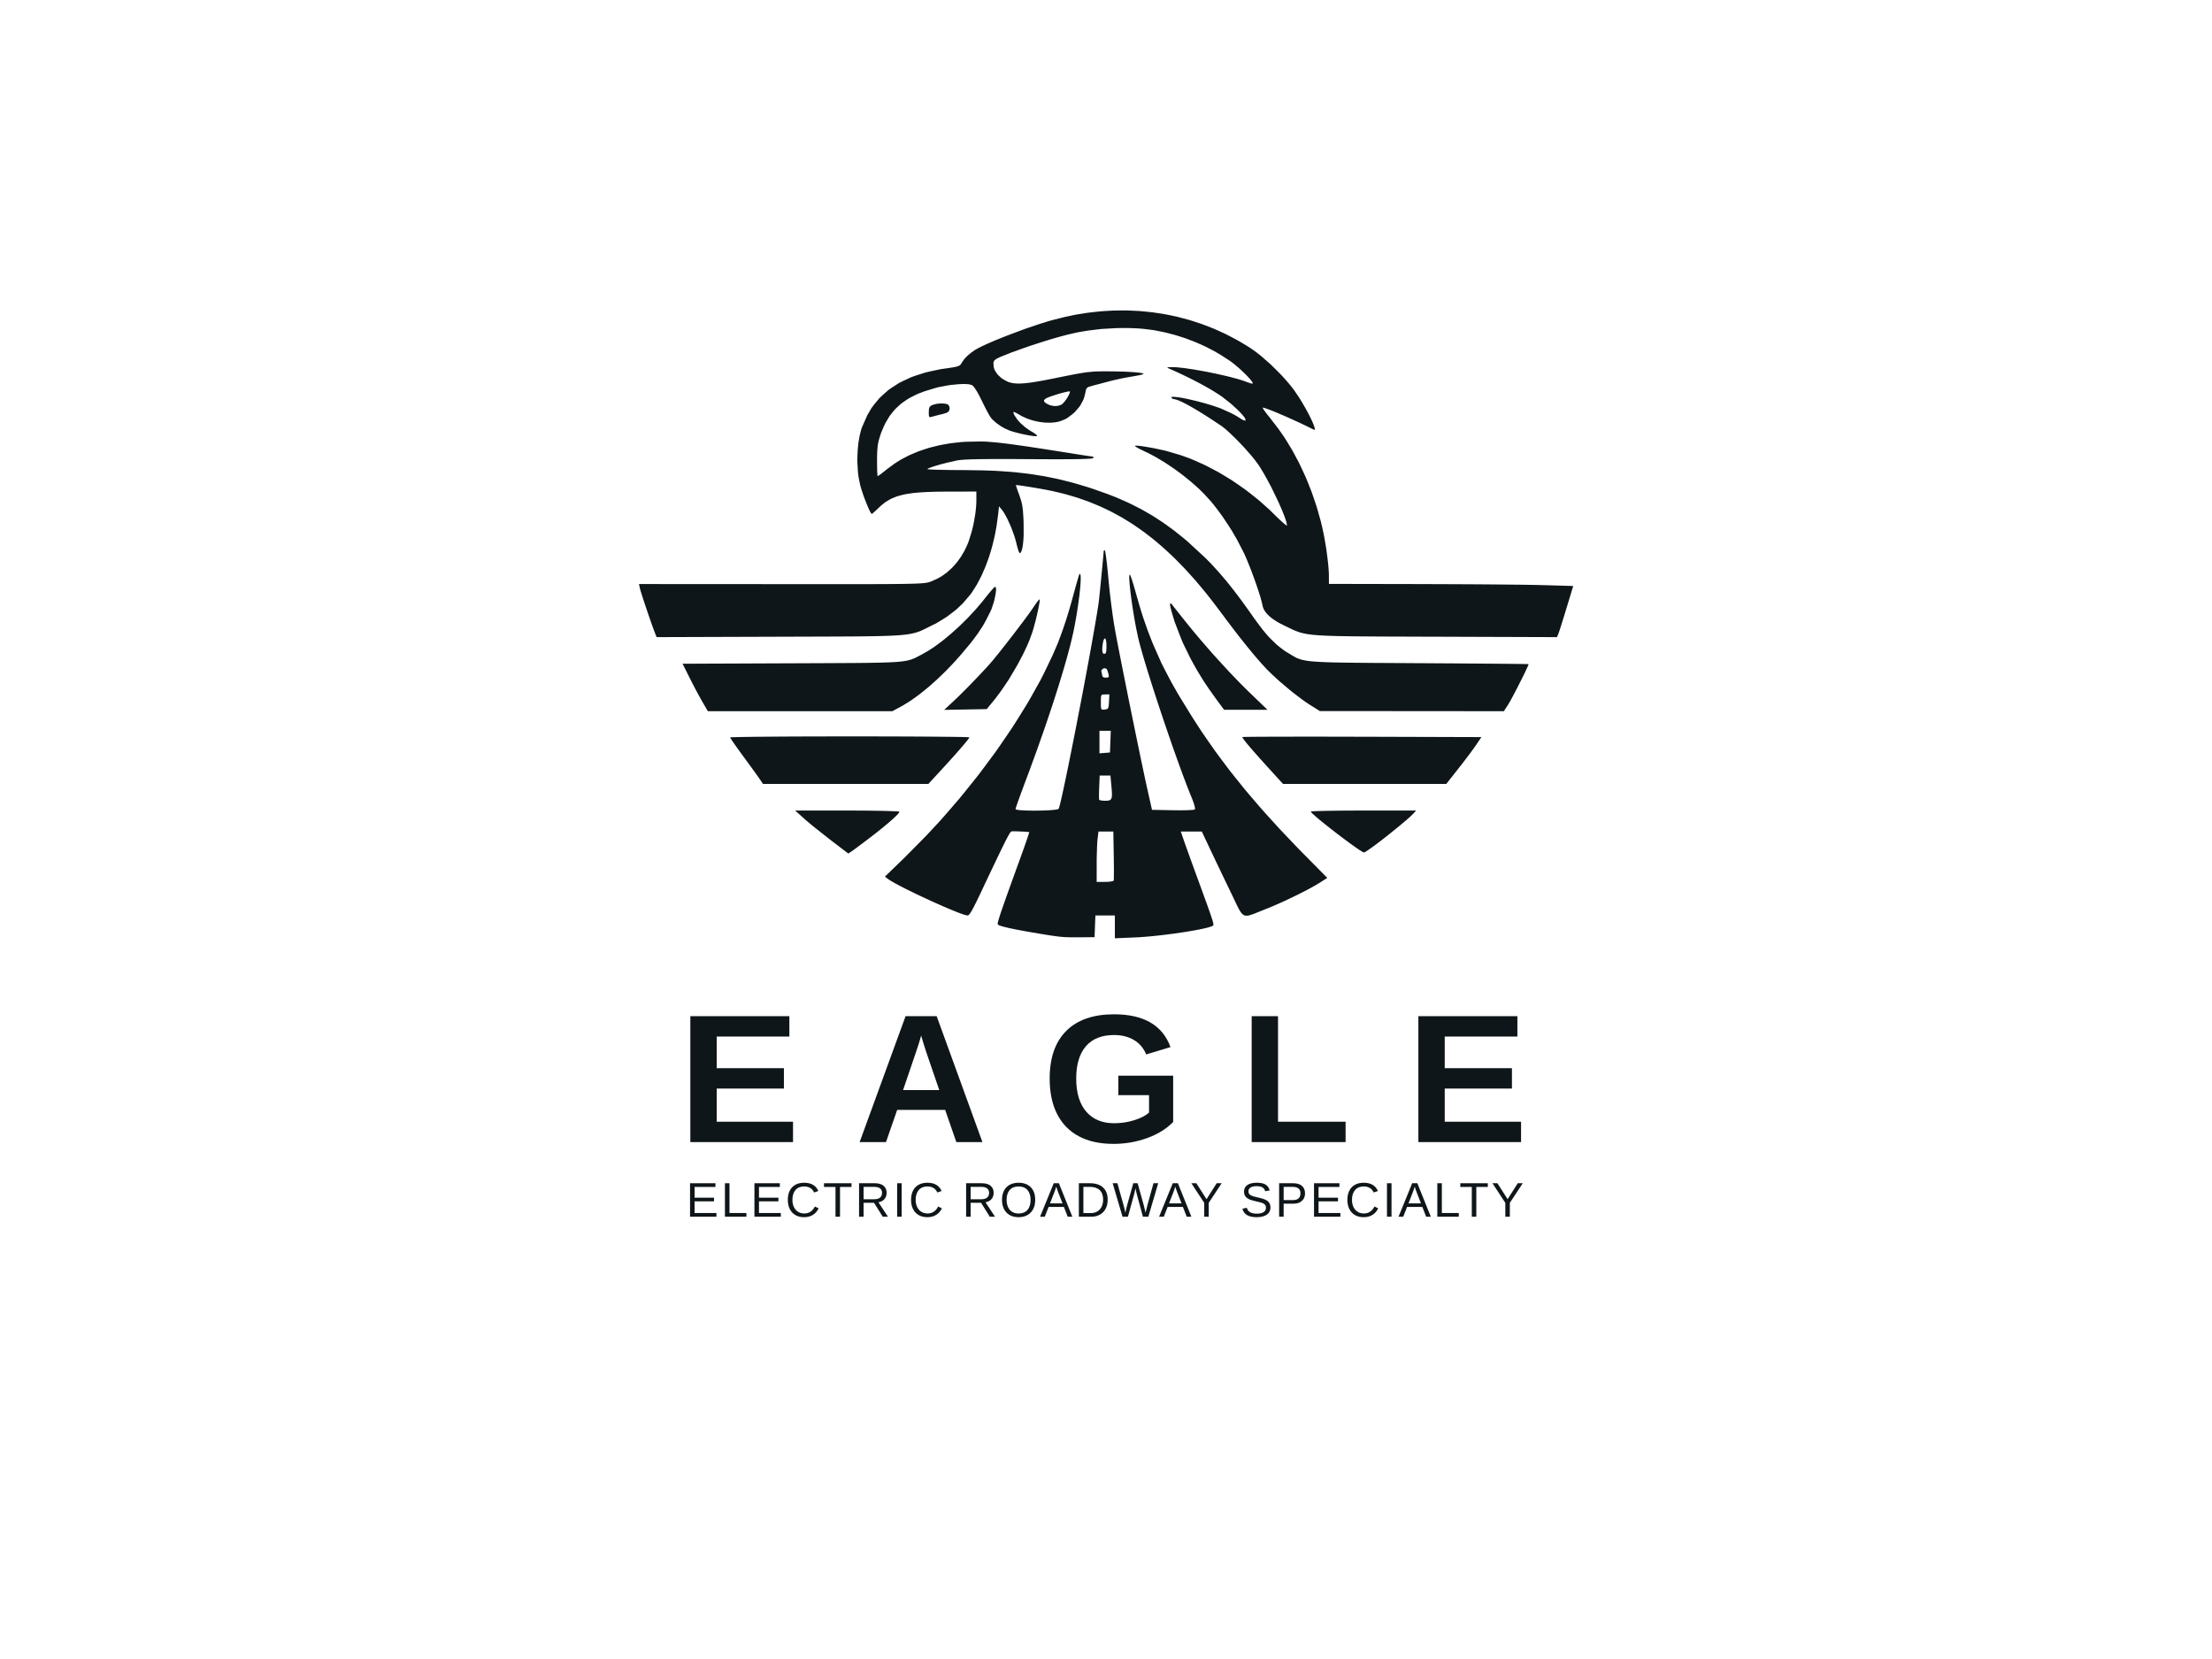 <svg xmlns="http://www.w3.org/2000/svg" xmlns:xlink="http://www.w3.org/1999/xlink" xmlns:serif="http://www.serif.com/" width="100%" height="100%" viewBox="0 0 800 600" xml:space="preserve" style="fill-rule:evenodd;clip-rule:evenodd;stroke-linejoin:round;stroke-miterlimit:2;"> <g transform="matrix(0.506,0,0,0.506,137.049,17.88)"> <g id="EAGLE"> <path d="M518.98,358.41L519.14,359.08L519.24,359.6L519.43,360.74L519.54,361.47L519.76,363.03L519.87,363.95L520.11,365.87L520.24,366.95L520.49,369.18L520.62,370.39L521.13,375.47L521.38,378.25L522.3,387.38L523.07,393.97L523.49,397.25L524.36,403.75L524.79,406.69L525.23,409.56L525.44,410.87L525.85,413.4L526.05,414.5L526.82,418.66L527.45,422.03L527.83,423.97L528.61,428.03L529.05,430.28L529.96,434.91L530.45,437.41L531.46,442.52L532,445.21L533.09,450.68L533.66,453.51L535.98,465.09L537.18,471L539.6,482.85L540.77,488.59L541.94,494.27L542.51,497.01L543.63,502.41L544.16,504.97L545.21,509.99L545.7,512.31L546.65,516.83L547.08,518.87L547.92,522.79L548.29,524.49L548.99,527.7L549.29,529L552.54,543.5L567.44,543.78L573.29,543.82L576.79,543.78L578.22,543.73L579.58,543.67L580.16,543.63L581.26,543.56L581.69,543.52L582.46,543.42L582.72,543.37L583.13,543.27L583.19,543.21L583.28,542.29L583.09,541.18L582.88,540.43L582.41,538.82L582.08,537.88L581.38,535.95L580.95,534.93L578.78,529.54L577.21,525.49L576.37,523.28L574.65,518.72L573.76,516.28L571.93,511.3L570.99,508.68L567.16,497.91L565.2,492.24L561.27,480.77L559.34,475.02L555.55,463.58L553.79,458.12L552.06,452.71L551.24,450.12L549.64,445.02L548.9,442.61L547.47,437.9L546.82,435.72L545.58,431.49L545.04,429.58L544.02,425.93L543.61,424.34L542.85,421.35L542.57,420.13L541.12,413.17L540.19,408.16L539.75,405.59L538.9,400.41L538.52,397.87L537.8,392.87L537.5,390.55L536.94,386.07L536.75,384.14L536.57,382.27L536.5,381.44L536.38,379.84L536.34,379.15L536.28,377.86L536.28,377.35L536.3,376.42L536.34,376.1L536.43,375.56L536.51,375.46L536.69,375.37L536.81,375.5L537.06,375.95L537.29,376.47L537.42,376.84L538.04,378.55L538.42,379.73L539.22,382.28L539.65,383.76L540.55,386.85L541,388.5L543.93,398.69L545.97,405.23L547.05,408.41L549.25,414.69L550.42,417.76L552.79,423.85L554.06,426.84L559.33,438.71L562.34,444.6L565.43,450.51L567.07,453.49L570.45,459.46L572.25,462.5L581.47,477.49L587.75,487.17L590.99,491.9L597.55,501.3L600.97,505.94L607.92,515.18L611.57,519.79L618.99,529.01L622.93,533.66L630.94,542.99L635.21,547.73L643.92,557.3L648.57,562.21L658.07,572.14L663.16,577.29L677.82,592.14L672.66,595.44L669.2,597.52L666.46,599.06L664.92,599.89L661.73,601.58L660.02,602.45L656.52,604.22L654.71,605.1L647.31,608.64L643.69,610.26L640.1,611.84L638.39,612.56L635.05,613.95L633.52,614.55L630.44,615.77L628.6,616.52L627.79,616.85L626.22,617.48L625.52,617.75L624.18,618.25L623.59,618.45L621.41,619.08L620.54,619.14L618.93,619.08L618.25,618.75L616.95,617.86L616.32,617.06L615.69,616.2L615.37,615.67L614.71,614.55L614.36,613.88L613.64,612.49L613.25,611.68L612.43,609.99L611.98,609.03L611.04,607.04L610.5,605.92L609.4,603.6L608.78,602.31L604.96,594.39L602.25,588.76L600.93,585.99L598.32,580.53L597.16,578.11L596.04,575.74L595.53,574.67L594.56,572.63L594.15,571.75L588.14,559L573.12,559L575.45,565.75L576.05,567.45L576.55,568.88L576.85,569.71L577.47,571.46L577.82,572.43L578.54,574.43L578.93,575.51L580.54,579.99L581.41,582.37L583.15,587.16L584,589.5L586.15,595.36L587.45,598.93L588.04,600.55L589.19,603.69L589.7,605.12L590.7,607.86L591.14,609.09L592,611.46L592.37,612.52L593.1,614.55L593.41,615.45L594.01,617.16L594.27,617.91L594.76,619.34L594.97,619.95L595.69,622.16L595.92,622.94L596.29,624.31L596.37,624.75L596.47,625.49L596.44,625.71L596.35,626.05L596.25,626.15L595.42,626.65L594.53,627L593.92,627.19L592.61,627.58L591.81,627.78L590.12,628.2L589.16,628.41L587.14,628.84L586.03,629.06L583.74,629.5L582.51,629.72L577.35,630.61L574.53,631.04L568.76,631.89L565.77,632.28L559.76,633.03L556.8,633.36L550.92,633.96L548.15,634.19L542.77,634.59L540.39,634.69L526,635.31L526,619L512.08,619L511.5,634.5L501.5,634.6L497.38,634.62L494.98,634.61L493.89,634.59L489.79,634.45L487.75,634.27L485.69,634.06L484.58,633.92L482.29,633.62L480.99,633.43L478.28,633.02L476.72,632.77L473.43,632.23L471.5,631.91L464.73,630.75L460.67,630.02L458.87,629.69L455.4,629.03L453.9,628.72L451.03,628.13L449.82,627.85L447.54,627.32L446.62,627.07L444.93,626.6L444.3,626.39L443.19,625.98L442.85,625.8L442.32,625.45L442.27,625.3L442.3,624.43L442.51,623.39L442.73,622.59L443.24,620.82L443.63,619.61L444.49,616.96L445.07,615.27L445.67,613.52L446.01,612.54L446.71,610.52L447.1,609.4L447.92,607.09L448.37,605.82L449.3,603.21L449.81,601.79L450.86,598.87L451.43,597.28L452.6,594.02L453.24,592.26L454.55,588.66L455.25,586.72L456.69,582.75L457.47,580.62L460.4,572.49L461.27,570.04L461.66,568.92L462.42,566.75L462.75,565.79L463.38,563.96L463.64,563.2L464.12,561.77L464.3,561.22L464.6,560.25L464.69,559.95L464.8,559.49L464.78,559.47L464.23,559.35L463.48,559.26L462.97,559.22L460.55,559.05L459.13,558.99L456.22,558.87L454.97,558.85L453.77,558.83L453.3,558.83L452.44,558.85L452.19,558.88L451.63,559.24L451.12,559.87L450.76,560.44L449.97,561.76L449.44,562.74L448.88,563.78L448.57,564.4L447.9,565.68L447.53,566.43L446.75,567.99L446.31,568.88L445.4,570.73L444.89,571.77L443.83,573.94L443.25,575.15L442.04,577.66L441.38,579.05L440.01,581.92L439.25,583.5L437.71,586.75L436.86,588.53L435.12,592.2L434.18,594.19L432.25,598.28L431.2,600.5L428.81,605.53L427.42,608.4L426.82,609.61L425.68,611.89L425.19,612.83L424.27,614.58L423.87,615.28L423.13,616.55L422.81,617.03L422.22,617.89L421.97,618.18L421.5,618.68L421.29,618.81L420.9,619L420.73,619L419.41,618.77L418.1,618.39L417.26,618.1L415.45,617.46L414.39,617.06L412.16,616.19L410.92,615.68L408.34,614.63L406.95,614.04L404.11,612.83L402.61,612.17L396.46,609.45L393.27,607.99L386.88,605.02L383.81,603.55L377.8,600.62L375.15,599.28L372.57,597.95L371.41,597.34L369.17,596.14L368.21,595.6L366.39,594.56L365.67,594.11L364.35,593.26L363.9,592.93L361.66,591.23L376.25,577.08L391.12,562.04L400.83,551.61L405.56,546.24L414.92,535.4L419.43,529.86L428.34,518.72L432.59,513.08L440.97,501.76L444.92,496.08L452.67,484.7L456.27,479.03L463.3,467.7L466.52,462.11L472.74,450.96L475.52,445.5L481.69,432.61L485.28,424.23L486.91,419.9L488.52,415.54L489.29,413.28L490.83,408.69L491.59,406.29L493.1,401.39L493.85,398.8L495.36,393.51L496.13,390.68L497.76,384.75L498.74,381.25L499.15,379.84L499.54,378.49L499.71,377.92L500.03,376.85L500.16,376.44L500.39,375.71L500.47,375.48L500.6,375.11L500.63,375.08L501,374.87L501.21,374.98L501.28,375.15L501.42,375.57L501.47,375.9L501.55,376.61L501.57,377.08L501.59,379.19L501.52,380.6L501.33,383.65L501.15,385.47L500.76,389.28L500.49,391.42L499.91,395.83L499.56,398.2L498.82,403.03L498.39,405.55L497.49,410.64L496.99,413.21L496.11,417.47L495.41,420.54L495.02,422.19L494.18,425.56L493.72,427.35L492.76,431L492.23,432.93L491.15,436.84L490.56,438.89L489.36,443.04L488.71,445.2L486.03,454.06L484.53,458.78L481.44,468.41L479.76,473.45L476.31,483.68L474.46,488.97L470.7,499.66L468.72,505.13L464.7,516.13L462.6,521.69L459.65,529.61L458.76,532.03L458.36,533.14L457.58,535.3L457.23,536.26L456.58,538.1L456.3,538.89L455.79,540.36L455.6,540.93L455.26,541.98L455.16,542.31L455,542.87L455,542.94L455.33,543.22L455.86,543.39L456.27,543.47L457.16,543.61L457.73,543.67L458.93,543.78L459.62,543.82L462.64,543.98L464.39,544.02L468.01,544.07L469.89,544.06L473.67,544.01L475.46,543.95L478.94,543.8L480.42,543.69L481.84,543.57L482.46,543.5L483.62,543.36L484.09,543.28L484.94,543.12L485.23,543.03L485.72,542.84L485.8,542.74L486.04,542.2L486.26,541.52L486.39,541.03L486.68,539.96L486.85,539.28L487.2,537.84L487.4,536.98L487.82,535.19L488.05,534.17L488.52,532.05L488.78,530.87L489.31,528.45L489.59,527.14L490.16,524.44L490.47,523L491.72,516.97L492.41,513.64L493.8,506.77L494.54,503.09L496.04,495.57L496.82,491.63L498.39,483.66L499.18,479.56L502.38,462.97L503.94,454.73L505.48,446.54L506.22,442.55L507.67,434.67L508.36,430.91L509.69,423.53L510.3,420.09L511.48,413.41L512,410.39L512.5,407.44L512.73,406.05L513.18,403.35L513.39,402.1L513.78,399.67L513.95,398.57L514.27,396.44L514.41,395.5L514.53,394.56L514.64,393.63L514.7,393.03L514.84,391.76L514.92,391.01L515.08,389.44L515.17,388.56L515.55,384.85L515.76,382.78L516.17,378.54L516.38,376.38L516.8,372.07L516.99,370.05L517.36,366.15L517.51,364.5L517.65,362.92L517.71,362.23L517.82,360.93L517.87,360.41L517.94,359.46L517.96,359.14L518,358.59L518,358.49L518.23,358.14L518.57,358L518.79,358M514.28,559L513.65,564.25L513.52,565.56L513.44,566.66L513.4,567.29L513.26,570.07L513.2,571.7L513.01,578.74L513.01,582.25L513,595L518.92,595L521.24,594.92L522.63,594.8L523.19,594.71L524.23,594.51L524.57,594.4L525.12,594.15L525.17,594.01L525.23,593.47L525.26,592.78L525.27,592.29L525.29,591.21L525.3,590.55L525.31,589.13L525.32,588.32L525.31,584.78L525.29,582.7L525.25,578.35L525.2,576.01L524.91,559M342.23,544.02L346.99,544.05L349.21,544.07L353.56,544.12L355.54,544.15L359.37,544.22L361.06,544.25L364.27,544.34L365.62,544.38L368.11,544.48L369.06,544.53L370.74,544.63L371.24,544.69L372,544.8L372,544.86L371.61,545.66L370.97,546.46L370.48,546.98L369.38,548.1L368.68,548.77L367.17,550.17L366.27,550.96L364.4,552.61L363.34,553.5L361.14,555.34L359.93,556.33L354.85,560.4L352,562.58L349.09,564.8L347.69,565.87L344.93,567.95L343.7,568.87L341.39,570.6L340.49,571.25L339.65,571.87L339.32,572.11L338.71,572.55L338.5,572.69L335.5,574.75L322.9,565.13L312.12,556.64L308.78,553.92L307.38,552.74L306.03,551.61L305.44,551.11L304.34,550.15L303.9,549.75L297.5,544.01L334.75,544M738.92,546.62L737.28,548.21L735.67,549.66L734.65,550.54L732.49,552.39L731.26,553.41L728.72,555.53L727.35,556.65L721.7,561.22L718.9,563.42L716.12,565.58L714.81,566.58L712.27,568.5L711.14,569.33L709.41,570.59L708.62,571.14L707.09,572.21L706.45,572.63L705.28,573.39L704.88,573.63L704.21,574L704.12,574L703.31,573.69L702.42,573.2L701.83,572.82L700.53,571.99L699.76,571.46L698.13,570.35L697.22,569.7L695.32,568.34L694.29,567.6L692.2,566.06L691.1,565.25L686.58,561.86L684.28,560.09L679.69,556.54L677.56,554.84L675.46,553.17L674.49,552.38L672.59,550.83L671.74,550.12L670.12,548.75L669.43,548.15L668.14,547.02L667.64,546.55L666.75,545.7L666.49,545.39L666.07,544.87L666.06,544.75L666.82,544.6L668.06,544.5L669.01,544.46L671.13,544.37L672.48,544.33L675.38,544.25L677.08,544.22L680.66,544.16L682.66,544.13L686.8,544.08L689.05,544.06L693.66,544.03L696.11,544.02L701.08,544L741.35,544M515.15,519L514.8,527.25L514.69,530.51L514.65,532.48L514.65,533.3L514.66,534.8L514.68,535.31L514.74,536.15L514.78,536.25L514.98,536.45L515.23,536.54L515.8,536.71L516.19,536.78L518,537L519.09,537L520.74,536.94L521.64,536.83L522,536.71L522.66,536.43L522.91,536.21L523.36,535.7L523.51,535.34L523.76,534.55L523.83,534.03L523.92,532.9L523.91,532.18L523.87,530.63L523.8,529.69L523.64,527.68L523.53,526.48L522.83,519M667.18,491.18L669.73,491.18L680.18,491.19L685.72,491.2L696.98,491.23L702.83,491.24L787.98,491.5L784.24,497.07L783.31,498.41L782.54,499.5L782.09,500.11L780.15,502.77L779.01,504.29L774.11,510.74L771.68,513.82L762.87,525L646.22,525L637.32,515.25L632.53,509.97L629.65,506.77L628.37,505.32L625.91,502.54L624.84,501.32L622.81,498.98L621.96,497.97L620.37,496.08L619.75,495.3L618.61,493.86L618.21,493.32L617.52,492.34L617.35,492.03L617.13,491.54L617.2,491.47L617.69,491.42L618.45,491.39L619.03,491.38L620.34,491.35L621.18,491.34L623.01,491.31L624.1,491.3L626.41,491.28L627.74,491.27L630.51,491.25L632.06,491.25L635.26,491.23L637.01,491.22L640.61,491.21L642.55,491.21L646.52,491.2L648.64,491.19L652.95,491.19L655.22,491.18L662.27,491.18M353.68,491.01L364.59,491.04L369.7,491.05L374.75,491.07L377.17,491.08L381.94,491.1L384.22,491.12L388.69,491.14L390.8,491.15L394.95,491.18L396.88,491.2L400.67,491.23L402.41,491.25L405.81,491.28L407.35,491.3L410.32,491.33L411.64,491.35L414.17,491.39L415.25,491.41L417.3,491.45L418.14,491.47L419.68,491.52L420.25,491.54L421.26,491.58L421.56,491.6L422,491.65L422,491.67L421.63,492.39L421.02,493.25L420.55,493.85L419.5,495.17L418.81,495.99L417.35,497.73L416.47,498.75L414.63,500.87L413.58,502.06L411.4,504.53L410.19,505.88L407.71,508.64L406.36,510.13L403.6,513.15L402.13,514.75L392.69,525L274.5,524.98L272.32,521.74L271.69,520.82L271.1,519.98L270.73,519.45L269.93,518.34L269.47,517.7L268.51,516.37L267.98,515.63L265.73,512.52L264.47,510.8L261.9,507.29L260.59,505.5L256.87,500.39L254.7,497.34L253.83,496.1L253,494.9L252.66,494.4L252.01,493.44L251.77,493.07L251.34,492.39L251.21,492.17L251.01,491.8L251.01,491.75L251.45,491.67L252.18,491.62L252.75,491.6L254.03,491.55L254.87,491.53L256.67,491.48L257.75,491.46L260.04,491.41L261.36,491.39L264.12,491.35L265.66,491.33L268.85,491.29L270.59,491.27L274.18,491.24L276.12,491.22L280.08,491.19L282.2,491.17L286.51,491.14L288.78,491.13L293.41,491.1L295.83,491.09L300.75,491.07L303.3,491.06L313.77,491.03L319.33,491.02L330.62,491L336.5,491M515,487L515,503.12L522.5,502.5L523.08,487M440.85,384.38L441.05,385.07L441.07,385.61L441.05,386.84L440.97,387.61L440.75,389.24L440.58,390.16L439.74,394.07L439.13,396.11L437.79,400.13L437.01,401.81L433.91,407.98L431.74,411.82L430.54,413.7L428.06,417.45L426.64,419.4L423.67,423.35L421.93,425.5L415.84,432.75L411.7,437.41L409.6,439.65L405.38,444.04L403.26,446.12L399.02,450.19L396.9,452.1L392.69,455.82L390.6,457.53L386.46,460.85L384.42,462.35L380.4,465.23L378.44,466.49L374.58,468.88L372.73,469.88L366.95,473L235.09,473L231.16,466.25L229.24,462.82L227.71,460.02L226.89,458.48L225.23,455.35L224.42,453.78L222.83,450.69L222.13,449.28L217.02,439.07L295.26,438.75L302.98,438.72L307.88,438.7L310.2,438.69L314.77,438.67L316.93,438.66L321.18,438.64L323.19,438.63L327.14,438.61L329.01,438.6L332.67,438.58L334.4,438.57L341.03,438.53L343.96,438.5L349.58,438.44L352.04,438.4L356.75,438.31L358.8,438.26L362.7,438.15L364.38,438.08L367.58,437.93L368.95,437.84L371.55,437.65L372.66,437.53L374.76,437.29L375.66,437.15L377.37,436.86L378.12,436.68L379.54,436.32L380.18,436.12L382.58,435.22L383.74,434.66L386.13,433.43L387.6,432.68L392.89,429.66L396.62,427.22L398.56,425.83L402.47,422.92L404.46,421.31L408.46,418L410.47,416.22L414.48,412.59L416.46,410.68L420.39,406.81L422.3,404.8L426.06,400.76L427.84,398.7L431.35,394.57L432.97,392.5L435.49,389.36L437.05,387.5L437.71,386.74L438.94,385.35L439.39,384.9L440.14,384.17L440.28,384.12M537.23,186.66L543.38,186.96L546.44,187.23L552.53,187.85L555.55,188.28L561.58,189.22L564.57,189.81L570.52,191.07L573.46,191.82L579.32,193.4L582.22,194.31L587.98,196.21L590.82,197.28L596.48,199.49L599.26,200.71L604.8,203.24L607.52,204.62L612.93,207.46L615.59,208.99L620.86,212.14L623.44,213.83L627.16,216.48L629.82,218.56L631.21,219.72L636.9,224.7L639.73,227.45L645.34,233.08L647.84,235.88L650.27,238.66L651.36,240L653.45,242.63L654.34,243.86L657.34,248.28L659.34,251.46L660.3,253.09L662.2,256.36L663.07,257.95L664.75,261.1L665.48,262.56L666.84,265.36L667.36,266.57L668.29,268.82L668.56,269.66L668.79,270.45L668.85,270.76L668.93,271.32L668.91,271.51L668.83,271.82L668.72,271.87L668.45,271.89L668.25,271.79L662.78,269.09L658.94,267.26L656.99,266.36L653.09,264.57L651.18,263.71L647.41,262.03L645.63,261.27L642.17,259.79L640.62,259.15L637.66,257.95L636.44,257.49L634.17,256.65L633.36,256.4L632.61,256.17L632.33,256.11L631.83,256.01L631.68,256L631.83,256.57L632.39,257.47L632.85,258.13L633.9,259.57L634.57,260.44L636,262.25L636.82,263.25L643.05,271.35L647,277.03L648.87,280L652.53,286.01L654.25,289.14L657.62,295.47L659.19,298.75L662.25,305.36L663.66,308.77L666.4,315.65L667.65,319.18L670.05,326.3L671.13,329.94L673.19,337.27L674.08,341L675.01,345.18L675.61,348.21L675.9,349.8L677,356.34L677.46,359.61L677.89,362.87L678.08,364.43L678.42,367.5L678.56,368.93L678.79,371.7L678.86,372.93L678.98,375.28L678.98,376.25L679,382L744.75,382.13L771.98,382.23L780.86,382.28L785.14,382.3L793.56,382.37L797.52,382.4L805.24,382.47L808.76,382.51L812.21,382.55L813.84,382.56L817.02,382.6L818.5,382.62L821.38,382.67L822.7,382.69L825.25,382.73L826.39,382.75L828.57,382.79L829.52,382.81L831.32,382.86L832.06,382.88L853.62,383.5L848.75,399.5L846.79,405.89L845.57,409.81L845.04,411.47L844.53,413.07L844.31,413.76L843.88,415.09L843.7,415.63L843.37,416.63L843.24,416.99L843.02,417.62L842.95,417.78L842.02,420.05L755.26,419.75L746.45,419.73L740.87,419.71L738.22,419.7L733.02,419.68L730.55,419.67L725.71,419.66L723.42,419.65L718.92,419.63L716.79,419.62L712.62,419.6L710.66,419.59L706.8,419.56L704.99,419.55L701.43,419.52L699.76,419.5L696.49,419.47L694.95,419.45L691.95,419.41L690.54,419.39L685.17,419.29L682.82,419.22L678.35,419.08L676.42,418.99L672.73,418.81L671.14,418.69L668.11,418.45L666.8,418.3L664.31,417.99L663.23,417.81L661.15,417.43L660.23,417.2L658.45,416.74L657.63,416.47L654.48,415.31L652.88,414.57L651.24,413.8L650.36,413.37L648.53,412.48L647.5,411.99L644.08,410.26L642,409.09L641.07,408.5L639.26,407.32L638.46,406.72L636.93,405.52L636.27,404.92L635.01,403.71L634.48,403.09L633.49,401.87L633.1,401.25L632.38,400.01L632.13,399.39L631.69,398.14L631.57,397.51L630.81,394.29L630.07,391.63L629.6,390.1L628.6,386.93L628.03,385.21L626.83,381.69L626.19,379.88L623.49,372.5L622.11,369.02L620.73,365.6L620.06,364.03L618.75,361L618.14,359.7L613.22,350.21L609.38,343.62L607.28,340.35L602.98,333.89L600.77,330.87L598.56,327.9L597.46,326.5L595.26,323.75L594.18,322.49L589.66,317.57L586.29,314.24L584.47,312.58L580.73,309.27L578.76,307.64L574.75,304.41L572.67,302.85L568.48,299.78L566.35,298.32L562.07,295.47L559.94,294.16L555.67,291.61L553.57,290.47L549.41,288.29L547.4,287.36L544.49,285.95L542.84,285.09L542.2,284.73L541.06,284.05L540.73,283.81L540.27,283.4L540.34,283.33L541.13,283.19L542.15,283.21L542.86,283.28L544.41,283.45L545.35,283.58L547.33,283.87L548.44,284.05L553.16,284.88L555.72,285.41L560.89,286.52L563.33,287.13L573.15,290.03L579.79,292.42L583.12,293.84L589.79,296.81L593.11,298.49L599.75,301.99L603.03,303.92L609.56,307.91L612.76,310.07L619.11,314.5L622.19,316.87L628.29,321.71L631.23,324.26L637.01,329.46L639.75,332.18L643.34,335.65L645.44,337.6L646.28,338.33L647.08,339.01L647.41,339.28L648.04,339.78L648.27,339.94L648.69,340.22L648.81,340.27L649,340.31L649,340.23L648.86,339.05L648.63,338.03L648.46,337.42L648.07,336.13L647.82,335.4L647.28,333.88L646.96,333.04L645.56,329.5L644.7,327.51L642.88,323.41L641.86,321.24L637.54,312.35L635.26,308.13L632.98,303.99L631.88,302.11L629.7,298.51L628.7,297L626.32,293.75L624.35,291.28L623.22,289.94L618.35,284.41L615.71,281.64L613.06,278.9L611.76,277.62L609.19,275.11L607.99,273.99L605.65,271.87L604.62,271.01L602.66,269.43L601.88,268.9L595.69,264.79L591.78,262.26L589.94,261.1L586.35,258.87L584.69,257.87L581.46,255.96L580.01,255.14L577.19,253.59L575.96,252.95L573.61,251.77L572.62,251.34L570.77,250.57L570.05,250.34L568.76,250L568.34,250L567.28,249.68L566.64,249.22L566.45,248.92L566.46,248.54L566.76,248.38L567.04,248.34L567.69,248.28L568.14,248.3L569.1,248.35L569.68,248.41L572.28,248.74L573.9,249.03L577.32,249.69L579.23,250.11L583.16,251.02L585.21,251.54L589.34,252.63L591.37,253.21L595.38,254.41L597.24,255.03L600.83,256.27L602.36,256.88L609.13,259.96L611.27,261.07L612.19,261.59L613.9,262.59L614.5,263L616.24,264.1L617.3,264.68L617.74,264.88L618.57,265.2L618.85,265.25L619.33,265.28L619.4,265.16L619.27,264.11L618.68,263.06L618.16,262.39L617,260.96L616.25,260.14L614.63,258.44L613.68,257.53L609.58,253.73L607.25,251.84L602.49,248.11L600.16,246.56L596.88,244.47L594.44,243L593.11,242.23L587.52,239.1L584.44,237.49L578.12,234.27L574.84,232.7L568.24,229.62L565,228.22L563.77,227.63L563.46,227.37L563.6,227.29L564.07,227.17L564.63,227.14L565.97,227.09L567,227.07L569.09,227.12L570.73,227.23L571.65,227.32L575.62,227.75L577.93,228.08L582.72,228.8L585.3,229.25L590.55,230.19L593.23,230.72L598.59,231.82L601.18,232.4L606.29,233.57L608.63,234.16L613.12,235.35L615.02,235.92L616.85,236.48L617.66,236.75L619.19,237.29L619.83,237.55L622.96,238.62L623.75,238.81L624.02,238.85L624.47,238.87L624.53,238.81L624.38,238L623.8,237.07L623.3,236.46L622.19,235.14L621.48,234.37L619.97,232.78L619.1,231.93L615.41,228.4L613.44,226.72L611.48,225.07L610.54,224.32L608.68,222.9L607.83,222.32L601.64,218.32L597.37,215.82L595.18,214.66L590.75,212.39L588.49,211.35L583.92,209.33L581.59,208.41L576.9,206.63L574.51,205.83L569.72,204.31L567.29,203.65L562.41,202.38L559.94,201.85L554.99,200.86L552.5,200.47L546.52,199.72L542.27,199.38L540.04,199.27L535.51,199.12L533.18,199.12L528.47,199.15L526.08,199.24L516.46,199.79L511.72,200.34L507.01,200.93L504.72,201.29L500.2,202.06L498.03,202.51L493.02,203.65L489.33,204.59L487.34,205.13L483.27,206.27L481.14,206.9L476.81,208.2L474.58,208.9L465.54,211.82L461.04,213.39L452.12,216.6L448,218.23L445.5,219.23L444.1,219.81L443.53,220.07L442.45,220.57L442.02,220.8L441.22,221.24L440.91,221.45L439.89,222.27L439.64,222.72L439.26,223.64L439.19,224.22L439.43,227.19L440.13,229.23L440.73,230.23L442.08,232.2L442.96,233.11L444.87,234.87L446,235.62L448.55,237.07L450.31,237.83L451.28,238.09L453.3,238.55L454.45,238.66L456.87,238.82L458.28,238.78L461.26,238.63L463.02,238.44L466.72,237.98L468.89,237.63L471.12,237.27L472.33,237.05L474.81,236.61L476.14,236.36L478.88,235.83L480.36,235.54L483.38,234.94L485.01,234.6L488.75,233.84L491.05,233.38L492.11,233.17L496.1,232.38L497.8,232.06L501.03,231.48L502.44,231.25L505.16,230.84L506.4,230.69L511.15,230.23L513.68,230.15L516.27,230.09L517.72,230.08L520.75,230.08L522.51,230.09L527.99,230.16L531.4,230.25L532.97,230.31L536,230.45L537.34,230.53L539.9,230.7L540.98,230.8L542.99,231L543.78,231.11L545.18,231.34L545.62,231.46L546.33,231.71L546.4,231.84L546.34,232.09L546,232.22L544.83,232.54L543.55,232.82L542.74,232.98L541,233.31L540.03,233.49L538.03,233.83L537,234L533.5,234.62L530.86,235.14L529.5,235.44L526.78,236.03L525.5,236.33L523.03,236.93L522,237.21L515.39,238.96L513.27,239.51L512.35,239.75L510.64,240.2L510.02,240.36L507.52,241.09L506.43,241.6L506.09,241.96L505.52,242.77L505.33,243.39L504.99,244.79L504.82,245.82L504.14,248.54L503.48,250.35L503.05,251.24L501.11,254.76L499.81,256.4L497.01,259.57L495.35,260.94L491.88,263.53L489.96,264.52L486.8,265.76L484.44,266.34L483.16,266.51L480.54,266.77L479.16,266.78L476.37,266.73L474.94,266.59L472.06,266.23L470.62,265.94L467.73,265.29L466.32,264.86L463.52,263.92L462.18,263.35L459.55,262.13L458.32,261.42L456.56,260.42L455.6,259.89L455.23,259.7L454.54,259.38L454.29,259.29L453.84,259.16L453.71,259.17L453.49,259.25L453.46,259.36L453.45,259.63L453.52,259.85L453.95,260.91L454.39,261.75L456.42,264.71L458.27,266.79L459.38,267.82L461.69,269.85L462.95,270.78L465.53,272.57L466.84,273.31L468.46,274.31L469.33,274.94L469.64,275.21L470.18,275.73L470.29,275.92L470.4,276.25L470.28,276.33L469.37,276.44L468.31,276.38L467.6,276.3L466.08,276.09L465.19,275.94L463.34,275.61L462.34,275.42L458.21,274.53L456.19,274.02L454.22,273.5L453.31,273.23L451.57,272.7L450.84,272.44L447.31,270.88L444.88,269.51L443.7,268.72L441.39,267.07L440.37,266.21L438.43,264.45L437.68,263.59L437.22,262.97L436.83,262.36L436.59,261.98L435.58,260.24L434.97,259.13L433.71,256.77L433.04,255.44L431.68,252.73L431.02,251.33L428.84,247.01L427.48,244.55L426.86,243.57L425.68,241.77L425.18,241.16L424.25,240.13L423.9,239.95L422.3,239.45L420.83,239.24L419.92,239.19L417.99,239.14L416.9,239.16L414.63,239.25L413.4,239.35L408.26,239.87L405.57,240.32L400.16,241.33L397.63,242L389.89,244.37L385.22,246.15L383.11,247.15L379.03,249.23L377.2,250.4L373.68,252.83L372.1,254.19L369.07,257.01L367.73,258.57L365.15,261.82L364.02,263.62L361.85,267.34L360.9,269.39L359.08,273.62L358.29,275.94L357.18,279.67L356.67,282.1L356.5,283.44L356.21,286.24L356.14,287.92L356.07,289.66L356.06,290.62L356.03,292.63L356.03,293.75L356.05,298.12L356.11,300.68L356.15,301.7L356.25,303.54L356.3,304.11L356.36,304.62L356.4,304.77L356.46,305L356.49,305L357.18,304.6L358.07,303.97L358.68,303.51L360,302.5L360.78,301.89L362.38,300.62L363.24,299.92L368.76,295.87L372.69,293.39L374.77,292.26L379.02,290.07L381.25,289.1L385.79,287.22L388.16,286.4L392.97,284.83L395.48,284.17L400.55,282.92L403.18,282.42L408.49,281.5L411.23,281.17L416.77,280.58L419.61,280.41L430.61,280.2L434.56,280.36L436.79,280.53L439.07,280.71L440.29,280.83L442.81,281.08L444.17,281.23L446.97,281.55L448.49,281.74L451.62,282.14L453.32,282.37L456.82,282.85L458.73,283.12L462.66,283.69L464.8,284.01L469.2,284.67L471.59,285.03L476.5,285.79L479.17,286.21L484.65,287.07L487.62,287.54L493.71,288.5L497,289.03L501.92,289.81L504.86,290.26L506.07,290.44L508.28,290.76L509.01,290.86L509.89,290.98L510.25,291.02L510.31,291.01L510.69,291.32L510.64,291.78L510.45,292.08L509.64,292.33L508.45,292.48L507.52,292.54L505.44,292.66L504.05,292.7L501.04,292.79L499.17,292.82L495.2,292.88L492.84,292.89L487.87,292.92L485.01,292.92L479.02,292.91L475.62,292.9L472.17,292.89L470.34,292.88L466.61,292.85L464.64,292.84L458.57,292.8L454.75,292.78L452.95,292.78L449.43,292.76L443.04,292.76L437.28,292.77L434.78,292.79L430.03,292.84L428.01,292.88L424.19,292.96L422.59,293.02L419.6,293.14L418.38,293.22L416.12,293.38L415.23,293.48L413.61,293.69L413,293.81L406.08,295.37L401.35,296.59L399.27,297.21L397.25,297.81L396.37,298.09L394.72,298.64L394.07,298.88L392.9,299.34L392.55,299.52L392,299.85L392,299.95L392.54,300.08L393.4,300.17L394.07,300.21L395.55,300.29L396.5,300.33L398.52,300.4L399.71,300.43L402.2,300.49L403.6,300.52L406.49,300.57L408.06,300.59L414.64,300.65L418.25,300.66L431.85,300.86L440.39,301.17L444.46,301.42L452.45,301.99L456.28,302.38L463.84,303.23L467.51,303.77L474.78,304.92L478.35,305.61L485.46,307.07L489,307.93L496.07,309.73L499.65,310.76L506.83,312.92L510.5,314.13L520.47,317.65L526.79,320.11L529.81,321.41L535.76,324.05L538.62,325.45L544.27,328.32L547.01,329.85L552.44,332.98L555.09,334.66L560.36,338.1L562.96,339.95L568.14,343.73L570.73,345.77L575.9,349.93L578.5,352.18L590.53,363.28L594.35,367.14L596.22,369.15L599.96,373.25L601.83,375.4L605.57,379.8L607.46,382.14L611.26,386.93L613.21,389.49L617.14,394.75L619.18,397.57L623.32,403.37L625.49,406.5L631.57,414.66L635.58,419.42L637.58,421.47L641.58,425.35L643.58,426.98L647.59,430.02L649.62,431.25L653.58,433.64L655.92,434.92L657.21,435.42L658.55,435.9L659.31,436.11L660.88,436.5L661.8,436.67L663.72,437L664.84,437.14L667.21,437.4L668.6,437.51L671.52,437.72L673.23,437.8L676.82,437.96L678.9,438.03L683.25,438.15L685.75,438.2L690.98,438.29L693.96,438.33L697,438.36L698.62,438.38L701.92,438.41L703.68,438.43L707.26,438.45L709.15,438.47L713.02,438.5L715.06,438.51L719.23,438.53L721.43,438.55L725.92,438.57L728.28,438.59L733.09,438.61L735.62,438.63L740.77,438.66L743.48,438.67L759.15,438.77L769.11,438.83L773.78,438.87L782.88,438.93L787.04,438.96L791.13,439L793.06,439.01L796.85,439.04L798.62,439.06L802.08,439.09L803.68,439.1L806.78,439.13L808.19,439.15L810.92,439.17L812.13,439.19L814.44,439.21L815.44,439.23L817.32,439.25L818.09,439.26L819.52,439.28L820.04,439.29L820.98,439.31L821.25,439.32L821.67,439.34L821.68,439.35L821.62,439.69L821.45,440.17L820.97,441.29L820.75,441.77L820.28,442.8L820,443.39L818.78,445.95L818.05,447.45L816.51,450.57L815.67,452.21L813.99,455.54L813.14,457.17L811.47,460.38L810.7,461.83L809.22,464.59L808.6,465.69L808.02,466.73L807.76,467.16L807.29,467.96L807.1,468.25L804.04,473L672.5,472.89L665.79,468.69L662.19,466.31L659.56,464.43L658.16,463.38L652.37,458.92L649.41,456.47L643.53,451.48L640.85,449.03L638.23,446.61L637.05,445.45L634.76,443.19L633.78,442.15L630.71,438.8L628.5,436.29L627.32,434.92L624.91,432.08L623.64,430.55L621.08,427.44L619.75,425.79L614.31,418.96L611.5,415.3L605.83,407.84L603,404L595.71,394.35L590.88,388.24L588.47,385.33L583.65,379.62L581.24,376.91L576.43,371.59L574.01,369.08L569.18,364.15L566.75,361.82L561.89,357.27L559.45,355.12L554.54,350.93L552.06,348.96L547.1,345.12L544.59,343.32L539.54,339.82L536.99,338.19L531.85,335.02L529.25,333.55L524.01,330.7L521.34,329.38L515.98,326.83L513.24,325.67L507.74,323.42L504.93,322.4L499.28,320.43L496.39,319.55L490.57,317.86L487.59,317.11L481.58,315.68L478.5,315.06L475.42,314.47L473.09,314.05L471.84,313.83L466.7,312.96L464.27,312.57L461.9,312.2L460.84,312.04L458.83,311.75L458.02,311.64L456.54,311.45L456.08,311.4L455.33,311.35L455.3,311.38L455.42,312L455.7,312.91L455.92,313.56L456.4,314.98L456.7,315.82L457.34,317.58L457.7,318.54L459.03,322.57L459.67,325.16L459.9,326.61L460.29,329.65L460.43,331.55L460.56,333.52L460.62,334.64L460.72,336.97L460.77,338.29L460.81,346.84L460.7,349.37L460.62,350.53L460.42,352.75L460.3,353.73L460.03,355.58L459.87,356.35L459.52,357.79L459.33,358.33L458.92,359.28L458.7,359.57L458.23,360L457.98,360L457.56,359.45L457.19,358.58L456.98,357.94L456.54,356.55L456.31,355.71L455.85,353.95L455.63,352.99L454.83,349.95L454.15,347.75L453.75,346.61L452.02,341.93L451.04,339.66L449.02,335.23L448.03,333.38L447.04,331.62L446.58,330.88L445.67,329.52L445.25,329.02L443.2,326.53L442.55,332.52L441.4,340.85L440.42,346.31L439.82,348.98L438.56,354.27L437.84,356.84L436.32,361.92L435.47,364.37L433.7,369.19L432.73,371.49L430.74,376.01L429.66,378.14L427.45,382.32L426.27,384.26L423.86,388.04L422.59,389.77L417.31,395.92L413.15,399.9L410.82,401.78L406.01,405.43L403.44,407.07L398.21,410.23L395.5,411.56L392.55,413.03L390.79,413.92L389.97,414.31L386.82,415.77L385.18,416.34L383.51,416.89L382.59,417.12L380.68,417.57L379.6,417.76L377.35,418.13L376.04,418.28L373.31,418.57L371.71,418.69L368.37,418.92L366.42,419.01L362.34,419.17L359.98,419.24L355.04,419.36L352.2,419.41L349.3,419.45L347.75,419.47L344.58,419.51L342.89,419.52L339.43,419.56L337.59,419.57L333.84,419.59L331.85,419.6L327.78,419.62L325.62,419.63L321.22,419.65L318.89,419.66L314.15,419.68L311.64,419.68L306.53,419.7L303.83,419.71L298.35,419.72L295.46,419.73L289.57,419.75L286.48,419.76L198.46,420.05L197.18,416.78L195.98,413.58L195.02,410.91L194.49,409.4L192.24,402.93L191.12,399.62L190.02,396.33L189.51,394.8L188.54,391.83L188.13,390.55L187.37,388.15L187.1,387.25L186.85,386.41L186.76,386.09L186.61,385.5L186.56,385.3L185.86,382.11L287.68,382.17L296.88,382.18L302.73,382.18L305.51,382.19L340.78,382.19L344.59,382.18L346.39,382.18L349.91,382.17L351.57,382.17L354.81,382.16L356.33,382.15L362.14,382.13L364.68,382.11L369.52,382.07L371.61,382.05L375.57,382L377.25,381.96L380.44,381.9L381.78,381.85L384.29,381.77L385.33,381.72L387.28,381.61L388.08,381.55L389.56,381.42L390.16,381.34L391.28,381.19L391.74,381.1L392.6,380.92L392.97,380.82L394.32,380.39L395,380.13L399.3,378.18L402.05,376.61L403.37,375.7L405.96,373.8L407.18,372.74L409.59,370.53L410.72,369.31L412.92,366.81L413.94,365.46L415.93,362.69L416.83,361.2L418.58,358.18L419.36,356.58L420.85,353.32L421.5,351.61L423.64,344.76L424.9,339.63L425.39,336.99L426.29,331.72L426.57,329.23L426.82,326.78L426.89,325.64L427,323.4L427,316L406.75,316.03L401.35,316.07L397.97,316.12L396.39,316.17L393.29,316.26L391.85,316.33L389.02,316.47L387.69,316.56L382.64,316.97L380.43,317.26L376.22,317.91L374.37,318.34L370.84,319.26L369.28,319.83L366.27,321.06L364.92,321.8L362.29,323.37L361.06,324.3L358.64,326.25L357.46,327.38L355.56,329.17L354.42,330.22L353.95,330.64L353.08,331.4L352.79,331.64L352.32,332L352.27,332L351.68,331.4L351.11,330.45L350.77,329.76L350.04,328.23L349.64,327.3L348.81,325.35L348.38,324.27L346.62,319.73L345.84,317.43L345.08,315.15L344.75,314.09L344.14,312.02L343.91,311.11L342.93,306.31L342.45,302.88L342.3,301.09L341.89,293.74L342.02,290.02L342.2,286.32L342.36,284.51L342.75,280.93L343.03,279.23L343.62,275.89L344,274.35L344.8,271.35L345.28,270.02L349.01,261.53L352.03,256.34L353.8,253.98L357.53,249.43L359.66,247.38L364.12,243.44L366.62,241.7L371.81,238.37L374.69,236.93L380.64,234.19L383.9,233.05L390.62,230.9L394.28,230.05L401.78,228.48L405.83,227.91L408.63,227.5L410.2,227.25L410.84,227.13L412.06,226.89L412.55,226.77L413.47,226.53L413.84,226.39L415.09,225.82L415.49,225.45L416.19,224.62L416.49,224.05L418.16,221.59L419.68,219.87L420.6,219.02L422.54,217.31L423.61,216.51L425.83,214.94L427,214.25L428.79,213.26L430.21,212.54L431.02,212.15L434.54,210.51L436.62,209.6L440.98,207.74L443.39,206.76L448.34,204.78L450.94,203.79L461.6,199.8L466.79,198.03L471.91,196.3L474.3,195.55L478.94,194.11L481,193.54L490.42,191.16L496.7,189.82L499.83,189.27L506.11,188.27L509.24,187.89L515.5,187.21L518.62,186.99L524.85,186.64L527.96,186.58L534.15,186.56M472.28,393.71L472.19,394.8L472.07,395.61L471.77,397.37L471.56,398.44L471.11,400.69L470.83,401.94L469.63,407.17L468.94,409.8L468.24,412.41L467.9,413.62L467.2,415.98L466.87,417L464.86,422.45L463.19,426.39L462.21,428.47L460.18,432.68L459.05,434.85L456.73,439.22L455.48,441.41L450.3,450.17L447.56,454.27L444.8,458.31L443.42,460.19L440.67,463.85L439.33,465.5L434.42,471.5L403.99,472.05L410.75,465.78L413.58,463.08L415.71,461L416.86,459.86L421.65,455.05L424.13,452.49L429.07,447.35L431.32,444.95L433.51,442.59L434.49,441.51L436.39,439.41L437.19,438.5L438.48,437L439.48,435.79L440.05,435.1L442.47,432.13L443.86,430.38L446.74,426.74L448.28,424.78L451.39,420.78L452.96,418.75L456.08,414.68L457.56,412.73L460.45,408.9L461.73,407.18L464.16,403.89L465.13,402.55L466.04,401.26L466.43,400.71L467.14,399.68L467.41,399.27L469.05,396.85L470.06,395.43L470.49,394.87L471.29,393.84L471.58,393.52L472.06,393.02L472.15,393.02M566.21,395.97L566.29,396.08L566.55,396.41L566.9,396.86L567.16,397.19L567.73,397.92L568.09,398.37L568.86,399.34L569.3,399.9L571.25,402.35L572.4,403.81L574.82,406.85L576.13,408.5L581.44,415.04L585.19,419.54L587.14,421.83L595.13,431.06L599.25,435.61L607.49,444.6L611.49,448.77L615.45,452.87L617.36,454.79L621.12,458.54L622.9,460.25L635.1,472L604.08,472L598.43,464.36L593.1,456.87L589.75,451.87L588.18,449.37L585.11,444.37L583.68,441.86L580.88,436.85L579.58,434.33L574.64,424.22L572.56,419.1L568.64,408.83L567.06,403.6L566.29,400.88L565.88,399.24L565.74,398.57L565.5,397.34L565.45,396.93L565.41,396.25L565.49,396.18L565.94,395.94M519.05,461L517.29,461.09L516.58,461.36L516.39,461.71L516.1,462.58L516.05,463.36L516.01,464.21L516.01,464.74L516,465.87L516,467.85L516.01,468.38L516.03,469.36L516.05,469.74L516.18,471.03L516.36,471.36L516.79,471.85L517.18,471.9L518.07,471.89L518.75,471.82L520.27,471.51L520.93,471.13L521.13,470.76L521.47,469.87L521.57,469.14L521.73,467.47L521.8,466.25L522.1,461M517.99,442.41L517.58,442.64L516.8,443.19L516.58,443.55L516.29,444.31L516.44,444.71L517,447.58L517.25,448.36L517.69,448.61L518.77,449L519.52,449L520.84,448.91L521.38,448.73L521.51,448.54L521.68,448.08L521.66,447.71L521.53,446.86L521.39,446.25L520.73,444.08L520.23,442.93L520.04,442.72L518.9,442.26M518.6,421.09L518.46,421.25L518.19,421.65L518.05,421.99L517.77,422.74L517.63,423.25L517.2,425.79L517.02,427.86L517.01,428.75L517.04,429.79L517.1,430.2L517.25,430.94L517.37,431.21L517.64,431.67L517.83,431.81L518.24,432L518.5,432L519.22,431.73L519.57,431.26L519.68,430.83L519.88,429.85L519.93,429.14L520,427.56L520,426.5L519.94,424.59L519.85,423.5L519.78,423.06L519.63,422.24L519.54,421.94L519.34,421.4L519.23,421.25L518.99,421.01L518.86,421.01M403.76,253.08L404.67,253.21L406.35,253.57L406.84,253.88L407.68,255.17L407.93,256.44L407.84,257.09L407.46,258.33L406.99,258.97L406.59,259.23L405.68,259.73L405.01,259.96L403.52,260.42L402.5,260.66L399.62,261.37L398.31,261.71L397.04,262.04L396.52,262.19L395.56,262.45L395.25,262.55L394.03,262.81L393.5,262.73L393.35,262.51L393.11,261.94L393.06,261.41L393,260.19L393,259.28L393.1,257.23L393.3,256.23L393.48,255.85L393.92,255.17L394.26,254.9L395.02,254.4L395.55,254.16L398.29,253.37L400.47,253.08L401.58,253.05M492.63,244.48L492.18,244.56L491.19,244.77L490.59,244.91L489.34,245.22L488.65,245.4L485.69,246.22L484.13,246.71L480.98,247.72L479.56,248.23L477.91,248.89L477.02,249.31L476.67,249.52L476.05,249.94L475.85,250.14L475.5,250.55L475.42,250.76L475.39,251.58L475.77,252.02L476.79,252.91L477.69,253.4L479.61,254.28L480.61,254.52L482.61,254.88L483.58,254.87L485.49,254.71L486.34,254.44L487.98,253.76L488.64,253.23L490.44,251.23L491.72,249.4L492.27,248.46L493.29,246.6L493.57,245.87L493.81,245.2L493.85,244.95L493.87,244.53L493.78,244.44L493.28,244.4L492.63,244.48Z" style="fill:rgb(15,22,25);fill-rule:nonzero;"></path> </g> </g> <g id="EER-SPECIALTY" serif:id="EER SPECIALTY" transform="matrix(1,0,0,1,2.782,-87.324)"> <g transform="matrix(1,0,0,1,-5.282,85.563)"> <path d="M289.309,407.445L289.309,414.814L252.173,414.814L252.173,369.275L287.984,369.275L287.984,376.644L261.707,376.644L261.707,388.085L286.012,388.085L286.012,395.454L261.707,395.454L261.707,407.445L289.309,407.445Z" style="fill:rgb(15,22,25);fill-rule:nonzero;"></path> <path d="M326.975,403.179L322.935,414.814L313.4,414.814L330.013,369.275L341.261,369.275L357.809,414.814L348.371,414.814L344.331,403.179L326.975,403.179ZM335.637,376.288C335.421,377.15 335.12,378.185 334.732,379.391C334.344,380.598 334.064,381.449 333.892,381.945L329.108,396.004L342.198,396.004L337.285,381.654C336.983,380.77 336.703,379.876 336.445,378.971C336.186,378.066 335.917,377.172 335.637,376.288Z" style="fill:rgb(15,22,25);fill-rule:nonzero;"></path> <path d="M405.462,407.995C407.94,407.995 410.342,407.634 412.669,406.912C414.996,406.19 416.796,405.269 418.067,404.149L418.067,397.846L406.949,397.846L406.949,390.8L426.793,390.8L426.793,407.542C424.38,410.02 421.24,411.959 417.372,413.36C413.504,414.761 409.448,415.461 405.203,415.461C400.269,415.461 396.084,414.54 392.647,412.697C389.21,410.855 386.597,408.173 384.809,404.65C383.021,401.127 382.126,396.855 382.126,391.835C382.126,384.336 384.13,378.589 388.138,374.592C392.146,370.595 397.91,368.596 405.43,368.596C410.773,368.596 415.147,369.582 418.552,371.554C421.956,373.525 424.38,376.493 425.824,380.458L417.033,383.108C416.084,380.803 414.598,379.057 412.572,377.872C410.547,376.687 408.166,376.095 405.43,376.095C400.948,376.095 397.543,377.452 395.216,380.167C392.889,382.882 391.726,386.771 391.726,391.835C391.726,396.984 392.927,400.965 395.329,403.777C397.732,406.589 401.109,407.995 405.462,407.995Z" style="fill:rgb(15,22,25);fill-rule:nonzero;"></path> <path d="M489.152,407.445L489.152,414.814L455.184,414.814L455.184,369.275L464.718,369.275L464.718,407.445L489.152,407.445Z" style="fill:rgb(15,22,25);fill-rule:nonzero;"></path> <path d="M552.61,407.445L552.61,414.814L515.474,414.814L515.474,369.275L551.285,369.275L551.285,376.644L525.009,376.644L525.009,388.085L549.314,388.085L549.314,395.454L525.009,395.454L525.009,407.445L552.61,407.445Z" style="fill:rgb(15,22,25);fill-rule:nonzero;"></path> </g> <g transform="matrix(0.918,0,0,0.918,16.822,41.477)"> <path d="M260.894,527.83L260.894,529.29L250.503,529.29L250.503,516.101L260.51,516.101L260.51,517.561L252.291,517.561L252.291,521.792L259.948,521.792L259.948,523.234L252.291,523.234L252.291,527.83L260.894,527.83Z" style="fill:rgb(15,22,25);fill-rule:nonzero;"></path> <path d="M272.702,527.83L272.702,529.29L264.249,529.29L264.249,516.101L266.037,516.101L266.037,527.83L272.702,527.83Z" style="fill:rgb(15,22,25);fill-rule:nonzero;"></path> <path d="M286.26,527.83L286.26,529.29L275.869,529.29L275.869,516.101L285.876,516.101L285.876,517.561L277.657,517.561L277.657,521.792L285.314,521.792L285.314,523.234L277.657,523.234L277.657,527.83L286.26,527.83Z" style="fill:rgb(15,22,25);fill-rule:nonzero;"></path> <path d="M295.531,528.008C297.378,528.008 298.767,527.094 299.696,525.265L301.157,525.995C300.614,527.131 299.851,527.995 298.868,528.588C297.885,529.181 296.745,529.478 295.447,529.478C294.111,529.478 292.963,529.2 292.002,528.645C291.041,528.089 290.303,527.298 289.788,526.272C289.273,525.245 289.016,524.033 289.016,522.635C289.016,521.231 289.272,520.026 289.783,519.022C290.295,518.017 291.031,517.246 291.992,516.709C292.953,516.173 294.102,515.904 295.437,515.904C296.841,515.904 298.015,516.179 298.957,516.728C299.899,517.277 300.592,518.092 301.035,519.171L299.341,519.733C299.035,518.965 298.543,518.379 297.866,517.973C297.189,517.567 296.386,517.365 295.456,517.365C293.996,517.365 292.86,517.834 292.049,518.773C291.237,519.713 290.832,521 290.832,522.635C290.832,523.708 291.024,524.649 291.407,525.457C291.791,526.265 292.334,526.892 293.036,527.339C293.738,527.785 294.57,528.008 295.531,528.008Z" style="fill:rgb(15,22,25);fill-rule:nonzero;"></path> <path d="M309.585,517.561L309.585,529.29L307.807,529.29L307.807,517.561L303.276,517.561L303.276,516.101L314.116,516.101L314.116,517.561L309.585,517.561Z" style="fill:rgb(15,22,25);fill-rule:nonzero;"></path> <path d="M318.875,523.814L318.875,529.29L317.087,529.29L317.087,516.101L323.293,516.101C324.779,516.101 325.925,516.433 326.733,517.098C327.542,517.763 327.946,518.688 327.946,519.873C327.946,520.853 327.66,521.677 327.089,522.345C326.518,523.012 325.73,523.434 324.725,523.608L328.47,529.29L326.41,529.29L322.984,523.814L318.875,523.814ZM326.148,519.892C326.148,519.125 325.888,518.539 325.367,518.137C324.846,517.734 324.095,517.533 323.115,517.533L318.875,517.533L318.875,522.401L323.19,522.401C324.133,522.401 324.861,522.181 325.376,521.741C325.891,521.301 326.148,520.685 326.148,519.892Z" style="fill:rgb(15,22,25);fill-rule:nonzero;"></path> <rect x="332.087" y="516.101" width="1.788" height="13.189" style="fill:rgb(15,22,25);fill-rule:nonzero;"></rect> <path d="M344.091,528.008C345.938,528.008 347.327,527.094 348.257,525.265L349.717,525.995C349.174,527.131 348.411,527.995 347.428,528.588C346.446,529.181 345.305,529.478 344.007,529.478C342.672,529.478 341.523,529.2 340.562,528.645C339.601,528.089 338.863,527.298 338.348,526.272C337.834,525.245 337.576,524.033 337.576,522.635C337.576,521.231 337.832,520.026 338.344,519.022C338.855,518.017 339.592,517.246 340.553,516.709C341.514,516.173 342.662,515.904 343.998,515.904C345.402,515.904 346.575,516.179 347.517,516.728C348.46,517.277 349.152,518.092 349.595,519.171L347.901,519.733C347.595,518.965 347.104,518.379 346.427,517.973C345.75,517.567 344.946,517.365 344.016,517.365C342.556,517.365 341.42,517.834 340.609,518.773C339.798,519.713 339.392,521 339.392,522.635C339.392,523.708 339.584,524.649 339.968,525.457C340.352,526.265 340.895,526.892 341.597,527.339C342.299,527.785 343.13,528.008 344.091,528.008Z" style="fill:rgb(15,22,25);fill-rule:nonzero;"></path> <path d="M361.051,523.814L361.051,529.29L359.263,529.29L359.263,516.101L365.47,516.101C366.955,516.101 368.102,516.433 368.91,517.098C369.718,517.763 370.122,518.688 370.122,519.873C370.122,520.853 369.836,521.677 369.265,522.345C368.694,523.012 367.907,523.434 366.902,523.608L370.646,529.29L368.587,529.29L365.161,523.814L361.051,523.814ZM368.325,519.892C368.325,519.125 368.064,518.539 367.543,518.137C367.022,517.734 366.271,517.533 365.292,517.533L361.051,517.533L361.051,522.401L365.367,522.401C366.309,522.401 367.038,522.181 367.552,521.741C368.067,521.301 368.325,520.685 368.325,519.892Z" style="fill:rgb(15,22,25);fill-rule:nonzero;"></path> <path d="M386.488,522.635C386.488,524.045 386.222,525.262 385.688,526.286C385.155,527.309 384.398,528.097 383.418,528.649C382.438,529.201 381.278,529.478 379.936,529.478C378.588,529.478 377.426,529.203 376.449,528.654C375.472,528.105 374.72,527.318 374.193,526.295C373.666,525.271 373.402,524.051 373.402,522.635C373.402,521.224 373.663,520.018 374.184,519.017C374.705,518.015 375.454,517.246 376.43,516.709C377.407,516.173 378.582,515.904 379.955,515.904C381.303,515.904 382.465,516.17 383.442,516.7C384.418,517.23 385.17,517.997 385.697,518.998C386.225,520 386.488,521.212 386.488,522.635ZM384.663,522.635C384.663,520.994 384.253,519.705 383.432,518.769C382.612,517.833 381.452,517.365 379.955,517.365C378.444,517.365 377.277,517.826 376.454,518.75C375.63,519.674 375.218,520.969 375.218,522.635C375.218,523.733 375.405,524.686 375.78,525.495C376.154,526.303 376.694,526.927 377.399,527.367C378.104,527.807 378.95,528.027 379.936,528.027C381.459,528.027 382.627,527.557 383.442,526.618C384.256,525.679 384.663,524.351 384.663,522.635Z" style="fill:rgb(15,22,25);fill-rule:nonzero;"></path> <path d="M391.772,525.434L390.255,529.29L388.402,529.29L393.784,516.101L395.816,516.101L401.114,529.29L399.289,529.29L397.781,525.434L391.772,525.434ZM394.777,517.449C394.67,517.798 394.544,518.187 394.397,518.614C394.251,519.042 394.115,519.418 393.99,519.742L392.315,524.039L397.248,524.039L395.554,519.686C395.466,519.468 395.351,519.159 395.207,518.759C395.064,518.36 394.92,517.923 394.777,517.449Z" style="fill:rgb(15,22,25);fill-rule:nonzero;"></path> <path d="M415.037,522.56C415.037,523.952 414.767,525.15 414.228,526.155C413.688,527.159 412.936,527.933 411.972,528.476C411.007,529.019 409.889,529.29 408.616,529.29L403.682,529.29L403.682,516.101L408.045,516.101C410.279,516.101 412.003,516.661 413.217,517.781C414.43,518.901 415.037,520.494 415.037,522.56ZM413.24,522.56C413.24,520.925 412.792,519.678 411.897,518.82C411.001,517.962 409.705,517.533 408.007,517.533L405.47,517.533L405.47,527.858L408.41,527.858C409.39,527.858 410.24,527.643 410.961,527.212C411.681,526.782 412.241,526.17 412.641,525.378C413.04,524.585 413.24,523.646 413.24,522.56Z" style="fill:rgb(15,22,25);fill-rule:nonzero;"></path> <path d="M425.31,520.959L423.016,529.29L420.882,529.29L416.997,516.101L418.86,516.101L421.228,524.479C421.372,525.003 421.508,525.535 421.636,526.075C421.764,526.615 421.887,527.162 422.005,527.718C422.055,527.487 422.122,527.183 422.207,526.805C422.291,526.428 422.38,526.042 422.473,525.649C422.567,525.256 422.651,524.925 422.726,524.657L425.123,516.101L426.836,516.101L429.129,524.31C429.304,524.978 429.46,525.598 429.597,526.169C429.734,526.74 429.853,527.256 429.953,527.718C430.046,527.35 430.145,526.952 430.248,526.524C430.351,526.097 430.447,525.707 430.538,525.354C430.628,525.002 430.692,524.75 430.73,524.601L433.079,516.101L434.942,516.101L431.057,529.29L428.923,529.29L426.639,520.912C426.564,520.65 426.472,520.285 426.363,519.817C426.254,519.349 426.127,518.775 425.984,518.095C425.928,518.426 425.854,518.783 425.764,519.167C425.673,519.55 425.586,519.905 425.502,520.229C425.417,520.554 425.354,520.797 425.31,520.959Z" style="fill:rgb(15,22,25);fill-rule:nonzero;"></path> <path d="M438.662,525.434L437.146,529.29L435.292,529.29L440.675,516.101L442.706,516.101L448.004,529.29L446.179,529.29L444.672,525.434L438.662,525.434ZM441.667,517.449C441.561,517.798 441.435,518.187 441.288,518.614C441.141,519.042 441.006,519.418 440.881,519.742L439.205,524.039L444.138,524.039L442.444,519.686C442.357,519.468 442.241,519.159 442.098,518.759C441.954,518.36 441.811,517.923 441.667,517.449Z" style="fill:rgb(15,22,25);fill-rule:nonzero;"></path> <path d="M454.851,523.824L454.851,529.29L453.072,529.29L453.072,523.824L447.999,516.101L449.964,516.101L453.98,522.382L457.977,516.101L459.943,516.101L454.851,523.824Z" style="fill:rgb(15,22,25);fill-rule:nonzero;"></path> <path d="M479.168,525.649C479.168,526.866 478.693,527.808 477.741,528.476C476.789,529.144 475.449,529.478 473.72,529.478C470.507,529.478 468.644,528.361 468.132,526.126L469.864,525.78C470.063,526.573 470.488,527.155 471.137,527.526C471.786,527.897 472.669,528.083 473.786,528.083C474.941,528.083 475.831,527.885 476.459,527.488C477.086,527.092 477.399,526.51 477.399,525.743C477.399,525.312 477.301,524.963 477.104,524.694C476.908,524.426 476.632,524.204 476.276,524.03C475.92,523.855 475.496,523.708 475.003,523.59C474.51,523.471 473.964,523.343 473.365,523.206C472.672,523.05 472.093,522.897 471.628,522.747C471.163,522.597 470.781,522.44 470.482,522.274C470.182,522.109 469.926,521.933 469.714,521.746C469.402,521.458 469.163,521.125 468.998,520.744C468.833,520.363 468.75,519.926 468.75,519.433C468.75,518.304 469.182,517.433 470.046,516.822C470.911,516.21 472.148,515.904 473.758,515.904C475.256,515.904 476.401,516.134 477.193,516.592C477.986,517.051 478.541,517.833 478.86,518.937L477.1,519.246C476.906,518.547 476.538,518.04 475.995,517.725C475.452,517.41 474.7,517.252 473.739,517.252C472.685,517.252 471.879,517.427 471.324,517.777C470.769,518.126 470.491,518.647 470.491,519.34C470.491,519.745 470.599,520.081 470.814,520.346C471.029,520.611 471.34,520.834 471.745,521.015C472.126,521.196 472.934,521.424 474.17,521.699C474.675,521.817 475.175,521.941 475.668,522.069C476.161,522.196 476.625,522.357 477.062,522.551C477.318,522.657 477.563,522.786 477.797,522.939C478.031,523.092 478.236,523.268 478.41,523.468C478.647,523.73 478.833,524.039 478.967,524.395C479.101,524.75 479.168,525.169 479.168,525.649Z" style="fill:rgb(15,22,25);fill-rule:nonzero;"></path> <path d="M492.783,520.07C492.783,520.9 492.599,521.621 492.231,522.232C491.862,522.844 491.34,523.317 490.663,523.65C489.986,523.984 489.179,524.151 488.243,524.151L484.368,524.151L484.368,529.29L482.58,529.29L482.58,516.101L488.131,516.101C489.61,516.101 490.755,516.447 491.566,517.14C492.377,517.833 492.783,518.809 492.783,520.07ZM490.986,520.089C490.986,518.385 489.962,517.533 487.915,517.533L484.368,517.533L484.368,522.738L487.99,522.738C488.989,522.738 489.738,522.518 490.237,522.078C490.736,521.638 490.986,520.975 490.986,520.089Z" style="fill:rgb(15,22,25);fill-rule:nonzero;"></path> <path d="M506.716,527.83L506.716,529.29L496.325,529.29L496.325,516.101L506.332,516.101L506.332,517.561L498.113,517.561L498.113,521.792L505.77,521.792L505.77,523.234L498.113,523.234L498.113,527.83L506.716,527.83Z" style="fill:rgb(15,22,25);fill-rule:nonzero;"></path> <path d="M515.987,528.008C517.834,528.008 519.222,527.094 520.152,525.265L521.613,525.995C521.07,527.131 520.307,527.995 519.324,528.588C518.341,529.181 517.2,529.478 515.902,529.478C514.567,529.478 513.419,529.2 512.458,528.645C511.497,528.089 510.759,527.298 510.244,526.272C509.729,525.245 509.471,524.033 509.471,522.635C509.471,521.231 509.727,520.026 510.239,519.022C510.751,518.017 511.487,517.246 512.448,516.709C513.409,516.173 514.558,515.904 515.893,515.904C517.297,515.904 518.47,516.179 519.413,516.728C520.355,517.277 521.048,518.092 521.491,519.171L519.797,519.733C519.491,518.965 518.999,518.379 518.322,517.973C517.645,517.567 516.842,517.365 515.912,517.365C514.451,517.365 513.316,517.834 512.504,518.773C511.693,519.713 511.287,521 511.287,522.635C511.287,523.708 511.479,524.649 511.863,525.457C512.247,526.265 512.79,526.892 513.492,527.339C514.194,527.785 515.026,528.008 515.987,528.008Z" style="fill:rgb(15,22,25);fill-rule:nonzero;"></path> <rect x="525.07" y="516.101" width="1.788" height="13.189" style="fill:rgb(15,22,25);fill-rule:nonzero;"></rect> <path d="M532.993,525.434L531.477,529.29L529.624,529.29L535.006,516.101L537.037,516.101L542.336,529.29L540.51,529.29L539.003,525.434L532.993,525.434ZM535.998,517.449C535.892,517.798 535.766,518.187 535.619,518.614C535.473,519.042 535.337,519.418 535.212,519.742L533.536,524.039L538.47,524.039L536.775,519.686C536.688,519.468 536.572,519.159 536.429,518.759C536.285,518.36 536.142,517.923 535.998,517.449Z" style="fill:rgb(15,22,25);fill-rule:nonzero;"></path> <path d="M553.357,527.83L553.357,529.29L544.904,529.29L544.904,516.101L546.692,516.101L546.692,527.83L553.357,527.83Z" style="fill:rgb(15,22,25);fill-rule:nonzero;"></path> <path d="M560.269,517.561L560.269,529.29L558.491,529.29L558.491,517.561L553.96,517.561L553.96,516.101L564.8,516.101L564.8,517.561L560.269,517.561Z" style="fill:rgb(15,22,25);fill-rule:nonzero;"></path> <path d="M573.472,523.824L573.472,529.29L571.693,529.29L571.693,523.824L566.62,516.101L568.585,516.101L572.601,522.382L576.598,516.101L578.564,516.101L573.472,523.824Z" style="fill:rgb(15,22,25);fill-rule:nonzero;"></path> </g> </g> </svg>